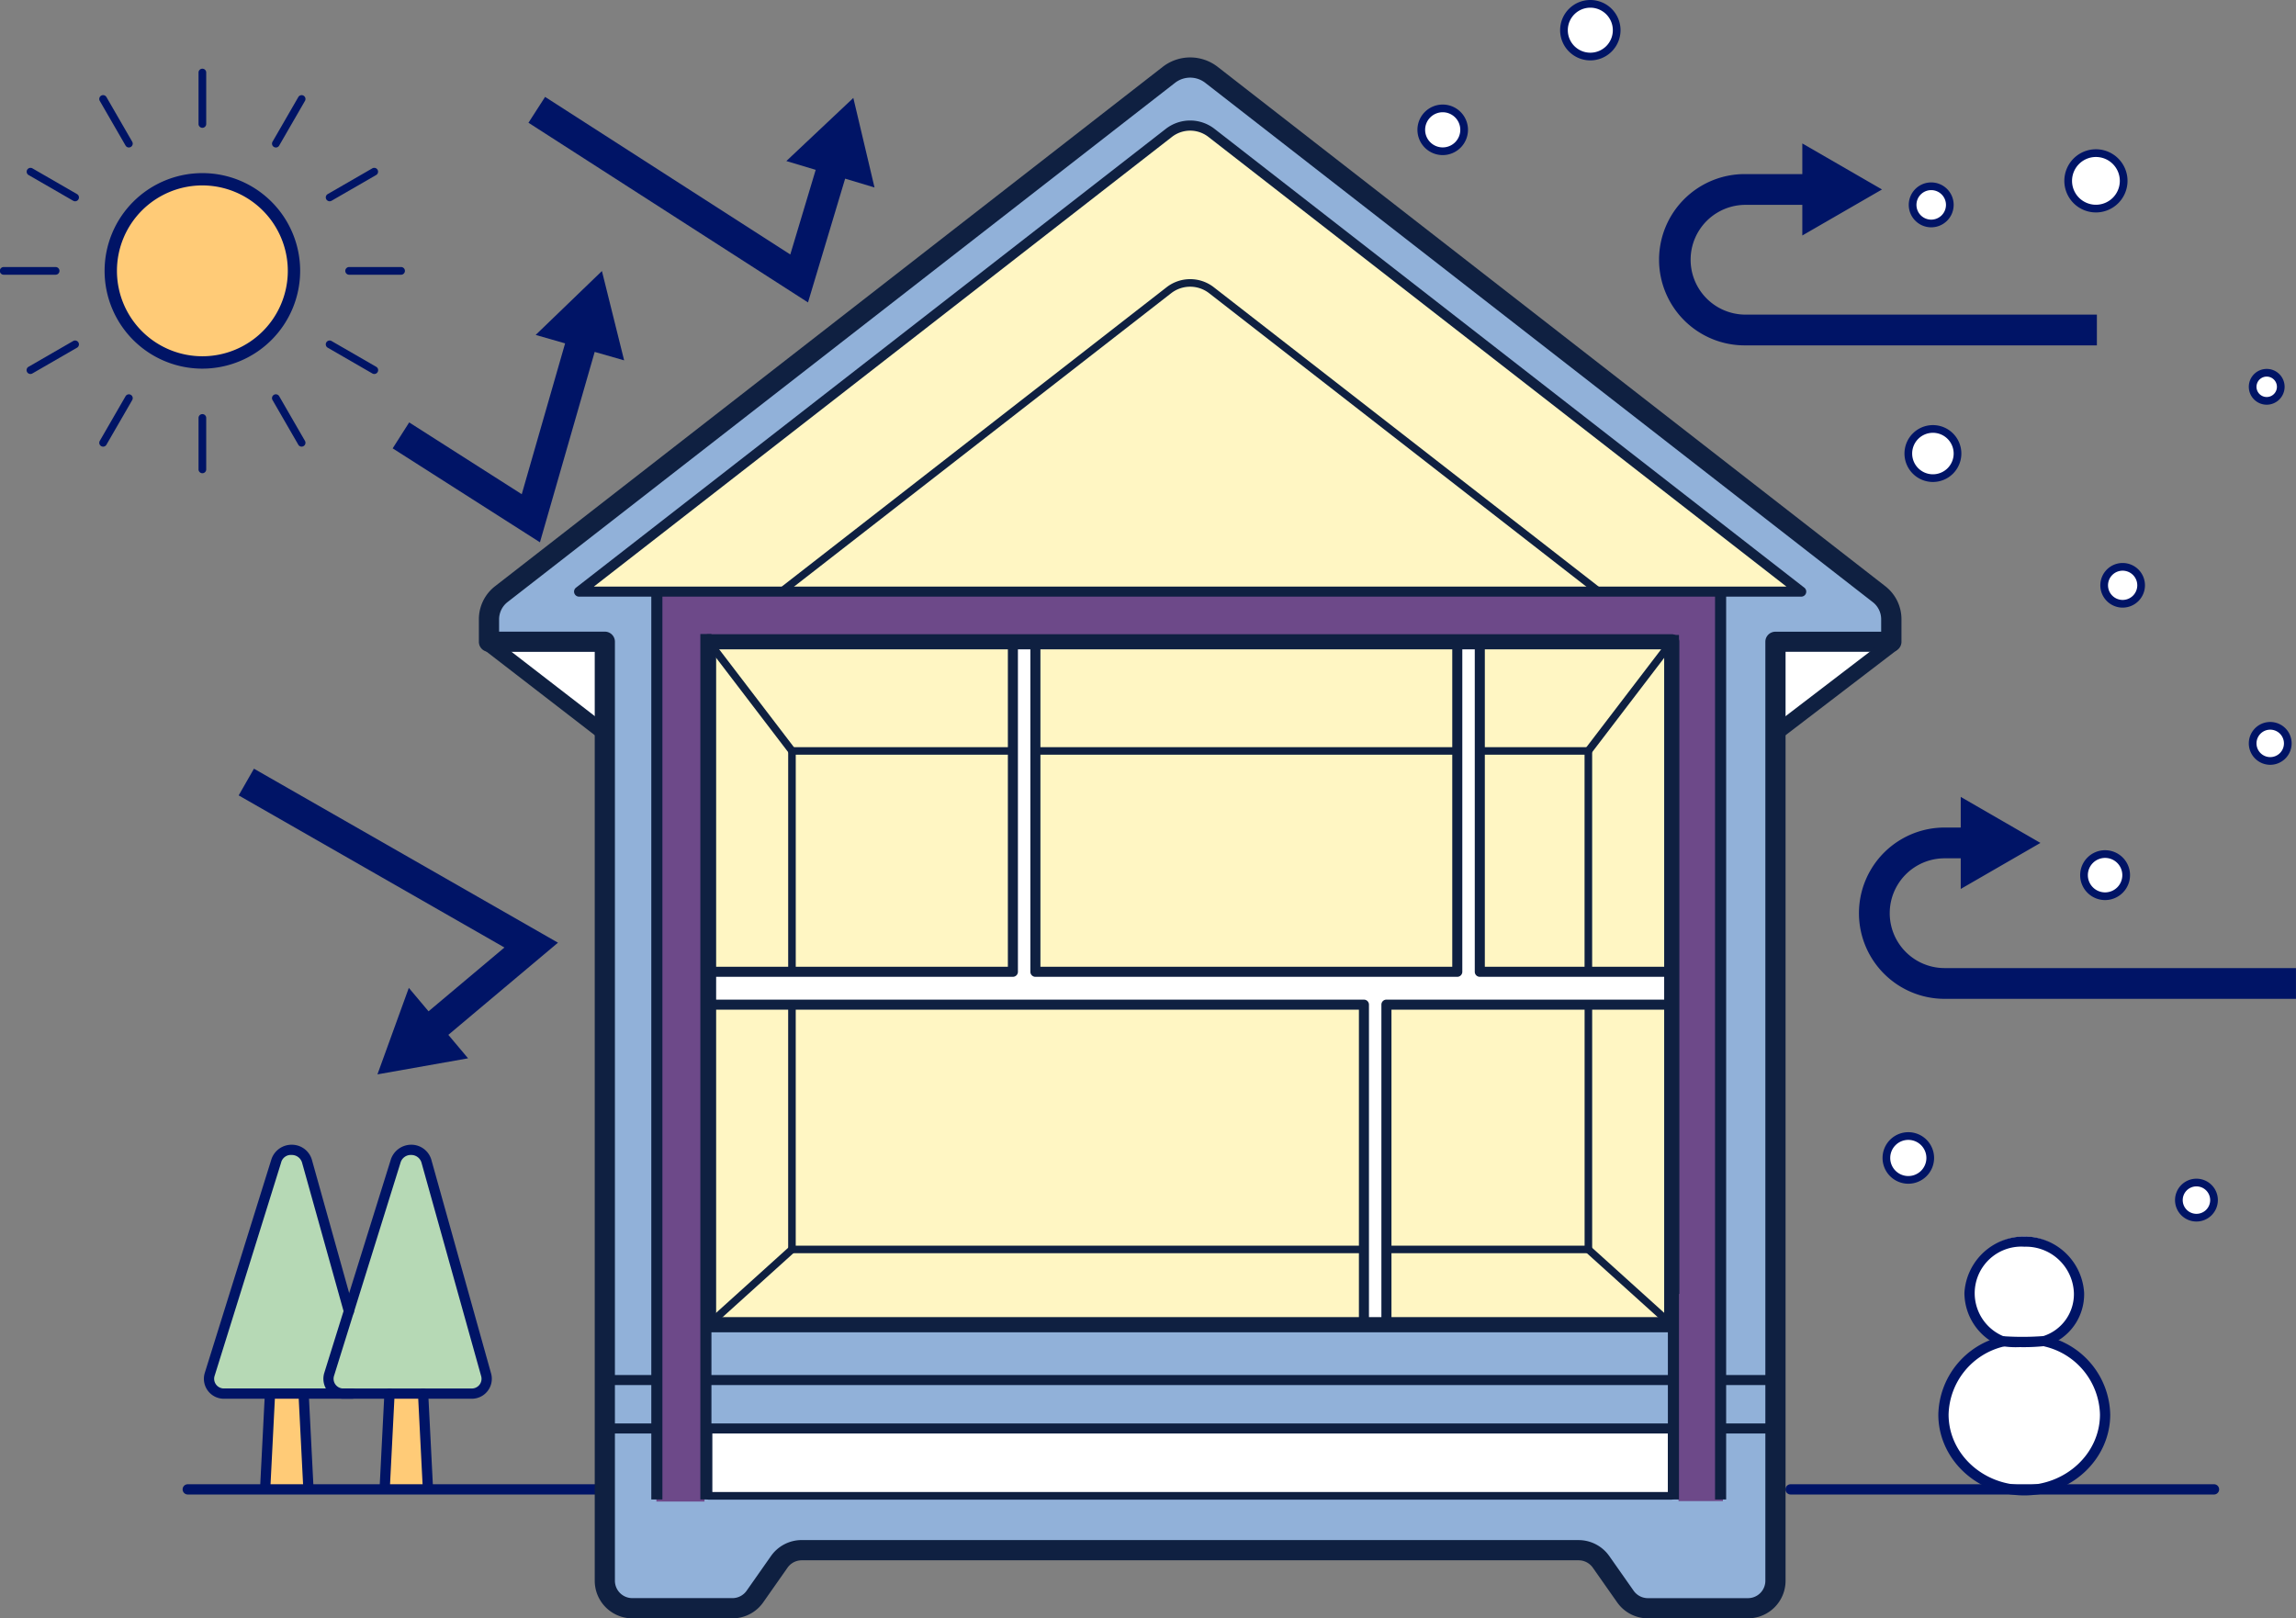 <svg xmlns="http://www.w3.org/2000/svg" width="319.797" height="225.442" viewBox="0 0 319.797 225.442">
  <rect x="0" y="0" width="319.797" height="225.442" fill="#808080" stroke="none"/>
  <g id="img08" transform="translate(0)">
    <g id="グループ_26402" data-name="グループ 26402">
      <path id="パス_26496" data-name="パス 26496" d="M274.974,485.158a2.45,2.45,0,1,0,2.443,2.457,2.457,2.457,0,0,0-2.443-2.457" transform="translate(41.239 -384.055)" fill="#fff"/>
      <path id="パス_26497" data-name="パス 26497" d="M274.475,454.642a1.957,1.957,0,1,0-1.958-1.957,1.952,1.952,0,0,0,1.958,1.957" transform="translate(41.239 -398.807)" fill="#fff"/>
      <path id="パス_26498" data-name="パス 26498" d="M267.771,529.7a2.45,2.45,0,1,0,2.441,2.457,2.455,2.455,0,0,0-2.441-2.457" transform="translate(38.158 -364.971)" fill="#fff"/>
      <path id="パス_26499" data-name="パス 26499" d="M260.62,469.658a2.571,2.571,0,1,0,2.57,2.571,2.571,2.571,0,0,0-2.57-2.571" transform="translate(35.039 -390.697)" fill="#fff"/>
      <path id="パス_26500" data-name="パス 26500" d="M259.006,497.668a2.936,2.936,0,1,0,2.943,2.943,2.935,2.935,0,0,0-2.943-2.943" transform="translate(34.195 -378.695)" fill="#fff"/>
      <path id="パス_26501" data-name="パス 26501" d="M258.394,437.032a3.857,3.857,0,1,0-3.857-3.857,3.859,3.859,0,0,0,3.857,3.857" transform="translate(33.535 -407.981)" fill="#fff"/>
      <path id="パス_26502" data-name="パス 26502" d="M256.625,549.371l-.044-.1a6.848,6.848,0,0,0,4.671-6.671,7.624,7.624,0,1,0-10.812,6.7,1.185,1.185,0,0,0,.184.043v.029a10.434,10.434,0,0,0,1.444,20.613,10.651,10.651,0,0,0,3.113,0,10.434,10.434,0,0,0,1.444-20.613" transform="translate(28.321 -362.503)" fill="#fff"/>
      <path id="パス_26503" data-name="パス 26503" d="M245.791,459.636a3.422,3.422,0,1,0-3.415,3.428,3.427,3.427,0,0,0,3.415-3.428" transform="translate(26.855 -396.459)" fill="#fff"/>
      <path id="パス_26504" data-name="パス 26504" d="M241.954,437.733a2.593,2.593,0,1,0-2.587-2.6,2.6,2.6,0,0,0,2.587,2.6" transform="translate(27.035 -406.597)" fill="#fff"/>
      <path id="パス_26505" data-name="パス 26505" d="M239.864,525.168a3.05,3.05,0,1,0,3.043,3.057,3.06,3.06,0,0,0-3.043-3.057" transform="translate(25.938 -366.912)" fill="#fff"/>
      <path id="パス_26512" data-name="パス 26512" d="M209.04,422.1a3.671,3.671,0,1,0-3.673-3.671,3.67,3.67,0,0,0,3.673,3.671" transform="translate(12.467 -414.219)" fill="#fff"/>
    </g>
    <g id="グループ_26403" data-name="グループ 26403">
      <path id="パス_26522" data-name="パス 26522" d="M89.194,444.624A12.763,12.763,0,1,0,76.438,457.38a12.76,12.76,0,0,0,12.756-12.756" transform="translate(-48.247 -406.888)" fill="#ffcb77"/>
      <path id="パス_26523" data-name="パス 26523" d="M76.69,458.5a13.619,13.619,0,1,1,13.619-13.62A13.635,13.635,0,0,1,76.69,458.5m0-25.524a11.9,11.9,0,1,0,11.9,11.9,11.918,11.918,0,0,0-11.9-11.9" transform="translate(-48.502 -407.147)" fill="#001466"/>
      <path id="パス_26524" data-name="パス 26524" d="M72.766,429.323a.536.536,0,0,1-.536-.536V421.6a.536.536,0,0,1,1.071,0v7.187a.536.536,0,0,1-.536.536" transform="translate(-44.578 -411.517)" fill="#001466"/>
      <path id="パス_26525" data-name="パス 26525" d="M72.766,463.007a.536.536,0,0,1-.536-.536v-7.187a.536.536,0,0,1,1.071,0v7.187a.536.536,0,0,1-.536.536" transform="translate(-44.578 -397.085)" fill="#001466"/>
      <path id="パス_26526" data-name="パス 26526" d="M66.678,430.95a.534.534,0,0,1-.464-.267l-3.591-6.221a.535.535,0,1,1,.927-.536l3.591,6.221a.535.535,0,0,1-.463.8" transform="translate(-48.725 -410.406)" fill="#001466"/>
      <path id="パス_26527" data-name="パス 26527" d="M83.522,460.124a.534.534,0,0,1-.464-.267l-3.591-6.221a.535.535,0,0,1,.927-.536l3.591,6.221a.535.535,0,0,1-.463.8" transform="translate(-41.508 -397.906)" fill="#001466"/>
      <path id="パス_26528" data-name="パス 26528" d="M62.221,435.407a.535.535,0,0,1-.267-.071l-6.221-3.591a.536.536,0,0,1,.536-.928l6.221,3.591a.536.536,0,0,1-.269,1" transform="translate(-51.761 -407.37)" fill="#001466"/>
      <path id="パス_26529" data-name="パス 26529" d="M91.394,452.25a.536.536,0,0,1-.267-.071l-6.221-3.591a.536.536,0,0,1,.536-.929l6.221,3.591a.536.536,0,0,1-.269,1" transform="translate(-39.261 -400.153)" fill="#001466"/>
      <path id="パス_26530" data-name="パス 26530" d="M60.594,441.493H53.408a.536.536,0,1,1,0-1.071h7.187a.536.536,0,1,1,0,1.071" transform="translate(-52.872 -403.223)" fill="#001466"/>
      <path id="パス_26531" data-name="パス 26531" d="M94.278,441.493H87.092a.536.536,0,1,1,0-1.071h7.187a.536.536,0,1,1,0,1.071" transform="translate(-38.44 -403.223)" fill="#001466"/>
      <path id="パス_26532" data-name="パス 26532" d="M56,452.25a.536.536,0,0,1-.269-1l6.221-3.591a.536.536,0,0,1,.536.929l-6.221,3.591a.536.536,0,0,1-.267.071" transform="translate(-51.761 -400.153)" fill="#001466"/>
      <path id="パス_26533" data-name="パス 26533" d="M85.176,435.407a.536.536,0,0,1-.269-1l6.221-3.591a.536.536,0,0,1,.536.928l-6.221,3.591a.535.535,0,0,1-.267.071" transform="translate(-39.261 -407.37)" fill="#001466"/>
      <path id="パス_26534" data-name="パス 26534" d="M63.085,460.124a.535.535,0,0,1-.463-.8l3.591-6.221a.535.535,0,0,1,.927.536l-3.591,6.221a.534.534,0,0,1-.464.267" transform="translate(-48.725 -397.906)" fill="#001466"/>
      <path id="パス_26535" data-name="パス 26535" d="M79.929,430.95a.535.535,0,0,1-.463-.8l3.591-6.221a.535.535,0,1,1,.927.536l-3.591,6.221a.534.534,0,0,1-.464.267" transform="translate(-41.508 -410.406)" fill="#001466"/>
      <path id="パス_26519" data-name="パス 26519" d="M103.557,528.15a2.24,2.24,0,0,0-4.3-.057l-6.528,20.9L86.916,528.15a2.249,2.249,0,0,0-4.314-.057l-9.256,29.7a2.062,2.062,0,0,0,1.971,2.671h34.555a2.055,2.055,0,0,0,1.986-2.614Z" transform="translate(-44.14 -366.338)" fill="#b6d9b5"/>
      <path id="パス_26520" data-name="パス 26520" d="M90.388,563.406v.229H96.4v-.229l-.671-13.128H91.045Z" transform="translate(-36.798 -356.153)" fill="#ffcb77"/>
      <path id="パス_26521" data-name="パス 26521" d="M78.738,563.406v.229h6v-.229l-.657-13.128H79.395Z" transform="translate(-41.79 -356.153)" fill="#ffcb77"/>
      <path id="パス_26515" data-name="パス 26515" d="M194.444,430.919a2.986,2.986,0,1,0-2.987-2.985,2.984,2.984,0,0,0,2.987,2.985" transform="translate(6.507 -409.854)" fill="#fff"/>
    </g>
    <g id="グループ_26405" data-name="グループ 26405">
      <path id="パス_26561" data-name="パス 26561" d="M258.557,437.736a4.4,4.4,0,1,1,4.4-4.4,4.4,4.4,0,0,1-4.4,4.4m0-7.725a3.327,3.327,0,1,0,3.327,3.327,3.33,3.33,0,0,0-3.327-3.327" transform="translate(33.373 -408.143)" fill="#001466"/>
      <path id="パス_26562" data-name="パス 26562" d="M242.115,438.425a3.127,3.127,0,1,1,3.127-3.127,3.13,3.13,0,0,1-3.127,3.127m0-5.182a2.056,2.056,0,1,0,2.056,2.056,2.059,2.059,0,0,0-2.056-2.056" transform="translate(26.873 -406.759)" fill="#001466"/>
      <path id="パス_26563" data-name="パス 26563" d="M194.6,431.617a3.52,3.52,0,1,1,3.52-3.52,3.525,3.525,0,0,1-3.52,3.52m0-5.968a2.448,2.448,0,1,0,2.448,2.448,2.451,2.451,0,0,0-2.448-2.448" transform="translate(6.347 -410.012)" fill="#001466"/>
      <path id="パス_26564" data-name="パス 26564" d="M209.2,422.793a4.206,4.206,0,1,1,4.207-4.205,4.21,4.21,0,0,1-4.207,4.205m0-7.341a3.135,3.135,0,1,0,3.135,3.135,3.137,3.137,0,0,0-3.135-3.135" transform="translate(12.307 -414.381)" fill="#001466"/>
      <path id="パス_26565" data-name="パス 26565" d="M242.531,463.759a3.961,3.961,0,1,1,3.961-3.961,3.966,3.966,0,0,1-3.961,3.961m0-6.851a2.89,2.89,0,1,0,2.89,2.89,2.893,2.893,0,0,0-2.89-2.89" transform="translate(26.694 -396.618)" fill="#001466"/>
      <path id="パス_26566" data-name="パス 26566" d="M260.776,475.5a3.108,3.108,0,1,1,3.108-3.108,3.113,3.113,0,0,1-3.108,3.108m0-5.145a2.037,2.037,0,1,0,2.037,2.037,2.04,2.04,0,0,0-2.037-2.037" transform="translate(34.876 -390.857)" fill="#001466"/>
      <path id="パス_26567" data-name="パス 26567" d="M259.173,504.238a3.472,3.472,0,1,1,3.473-3.471,3.476,3.476,0,0,1-3.473,3.471m0-5.872a2.4,2.4,0,1,0,2.4,2.4,2.4,2.4,0,0,0-2.4-2.4" transform="translate(34.033 -378.855)" fill="#001466"/>
      <path id="パス_26568" data-name="パス 26568" d="M240.02,531.97a3.589,3.589,0,1,1,3.59-3.59,3.593,3.593,0,0,1-3.59,3.59m0-6.107a2.518,2.518,0,1,0,2.518,2.517,2.52,2.52,0,0,0-2.518-2.517" transform="translate(25.778 -367.073)" fill="#001466"/>
      <path id="パス_26569" data-name="パス 26569" d="M267.934,535.293a2.983,2.983,0,1,1,2.983-2.983,2.987,2.987,0,0,1-2.983,2.983m0-4.894a1.911,1.911,0,1,0,1.911,1.911,1.913,1.913,0,0,0-1.911-1.911" transform="translate(37.997 -365.13)" fill="#001466"/>
      <path id="パス_26570" data-name="パス 26570" d="M275.128,490.753a2.983,2.983,0,1,1,2.983-2.983,2.987,2.987,0,0,1-2.983,2.983m0-4.894a1.911,1.911,0,1,0,1.911,1.911,1.913,1.913,0,0,0-1.911-1.911" transform="translate(41.079 -384.214)" fill="#001466"/>
      <path id="パス_26571" data-name="パス 26571" d="M274.639,455.343a2.493,2.493,0,1,1,2.493-2.493,2.5,2.5,0,0,1-2.493,2.493m0-3.915a1.422,1.422,0,1,0,1.421,1.423,1.425,1.425,0,0,0-1.421-1.423" transform="translate(41.079 -398.967)" fill="#001466"/>
      <path id="パス_26572" data-name="パス 26572" d="M253.842,566.858c-6.6,0-11.971-5.055-11.971-11.268a11.421,11.421,0,0,1,8.794-10.865.714.714,0,1,1,.357,1.383,9.993,9.993,0,0,0-7.722,9.482c0,5.425,4.73,9.839,10.542,9.839s10.542-4.414,10.542-9.839a9.993,9.993,0,0,0-7.722-9.482.714.714,0,1,1,.357-1.383,11.419,11.419,0,0,1,8.794,10.865c0,6.212-5.37,11.268-11.971,11.268" transform="translate(28.108 -358.543)" fill="#001466"/>
      <path id="パス_26573" data-name="パス 26573" d="M252.154,550.375a12.187,12.187,0,0,1-2.865-.2,8.037,8.037,0,0,1-4.874-7.355,8.351,8.351,0,0,1,16.673,0,7.544,7.544,0,0,1-5.278,7.387,27.919,27.919,0,0,1-3.655.17m.6-13.989a6.491,6.491,0,0,0-2.914,12.469,39.044,39.044,0,0,0,5.577-.021,6.135,6.135,0,0,0,4.245-6.015,6.69,6.69,0,0,0-6.908-6.432" transform="translate(29.198 -362.718)" fill="#001466"/>
      <path id="パス_26574" data-name="パス 26574" d="M286.656,560.552H227.681a.714.714,0,1,1,0-1.428h58.974a.714.714,0,1,1,0,1.428" transform="translate(21.722 -352.363)" fill="#001466"/>
      <path id="パス_26575" data-name="パス 26575" d="M128.98,560.552H71.393a.714.714,0,0,1,0-1.428H128.98a.714.714,0,1,1,0,1.428" transform="translate(-45.242 -352.363)" fill="#001466"/>
      <path id="パス_26576" data-name="パス 26576" d="M105.093,561.4H87.184a2.779,2.779,0,0,1-2.653-3.607l9.262-29.7a2.99,2.99,0,0,1,2.868-2.077,2.9,2.9,0,0,1,2.8,2.161l8.3,29.695a2.779,2.779,0,0,1-2.676,3.528m-19.2-3.181a1.352,1.352,0,0,0,1.288,1.753h17.909a1.35,1.35,0,0,0,1.3-1.714l-8.3-29.7a1.486,1.486,0,0,0-1.451-1.117h-.024a1.483,1.483,0,0,0-1.458,1.074Z" transform="translate(-39.362 -366.551)" fill="#001466"/>
      <path id="パス_26577" data-name="パス 26577" d="M90.6,564.337h-.037a.716.716,0,0,1-.677-.75l.666-13.126a.721.721,0,0,1,.75-.677.714.714,0,0,1,.677.748l-.666,13.126a.715.715,0,0,1-.713.679" transform="translate(-37.013 -356.365)" fill="#001466"/>
      <path id="パス_26578" data-name="パス 26578" d="M95.007,564.337a.715.715,0,0,1-.713-.678l-.666-13.126a.714.714,0,0,1,1.427-.071l.666,13.126a.716.716,0,0,1-.677.75h-.037" transform="translate(-35.41 -356.365)" fill="#001466"/>
      <path id="パス_26579" data-name="パス 26579" d="M93.441,561.4H75.532a2.779,2.779,0,0,1-2.653-3.605l9.262-29.7a2.956,2.956,0,0,1,2.868-2.078,2.9,2.9,0,0,1,2.806,2.161l5.824,20.834a.714.714,0,0,1-1.376.384L86.44,528.559a1.487,1.487,0,0,0-1.451-1.118,1.4,1.4,0,0,0-1.483,1.074l-9.261,29.7a1.349,1.349,0,0,0,1.287,1.753H93.441a.714.714,0,0,1,0,1.428" transform="translate(-44.354 -366.551)" fill="#001466"/>
      <path id="パス_26580" data-name="パス 26580" d="M78.948,564.337H78.91a.716.716,0,0,1-.677-.75l.666-13.126a.721.721,0,0,1,.75-.677.714.714,0,0,1,.677.748l-.666,13.126a.715.715,0,0,1-.713.679" transform="translate(-42.006 -356.365)" fill="#001466"/>
      <path id="パス_26581" data-name="パス 26581" d="M83.355,564.337a.715.715,0,0,1-.713-.678l-.666-13.126a.714.714,0,0,1,1.427-.071l.666,13.126a.716.716,0,0,1-.677.75h-.037" transform="translate(-40.402 -356.365)" fill="#001466"/>
      <path id="パス_26582" data-name="パス 26582" d="M226.649,452.214a7.645,7.645,0,1,1,0-15.29h7.912v4.267l11.1-6.411-11.1-6.41v4.268h-7.912a11.931,11.931,0,1,0,0,23.861H275.59v-4.285Z" transform="translate(16.473 -408.387)" fill="#001466"/>
      <path id="パス_26583" data-name="パス 26583" d="M246.064,515.94a7.646,7.646,0,0,1,0-15.292h2.244v4.268l11.1-6.411-11.1-6.41v4.267h-2.244a11.931,11.931,0,0,0,0,23.863H295V515.94Z" transform="translate(24.792 -381.083)" fill="#001466"/>
      <path id="パス_26584" data-name="パス 26584" d="M152.6,436.449l-2.95-12.475-9.329,8.791,4.087,1.227-3.538,11.791L106.718,423.83l-2.317,3.6,38.936,25.031,5.172-17.243Z" transform="translate(-30.794 -410.332)" fill="#001466"/>
      <path id="パス_26585" data-name="パス 26585" d="M123.4,453.253l-3.093-12.441-9.228,8.9,4.1,1.178L109.14,471.9,93.461,461.9l-2.3,3.613L111.674,478.6l7.625-26.522Z" transform="translate(-36.468 -403.056)" fill="#001466"/>
      <path id="パス_26586" data-name="パス 26586" d="M120.617,513.581,78.273,489.343l-2.128,3.72,37.016,21.189-10.571,8.889-2.747-3.266-4.371,12.051,12.622-2.238-2.747-3.267Z" transform="translate(-42.901 -382.262)" fill="#001466"/>
    </g>
    <g id="_" data-name="//" transform="translate(-1000.215 -3001)">
      <g id="グループ_26365" data-name="グループ 26365" transform="translate(1066.916 3009)">
        <rect id="長方形_19440" data-name="長方形 19440" width="135.279" height="6.764" transform="translate(31.49 177.206)" fill="#91b1d9"/>
        <path id="パス_27493" data-name="パス 27493" d="M196.534,81.186V78.065a4.448,4.448,0,0,0-1.716-3.5L101.841,2.227a4.832,4.832,0,0,0-5.947,0L2.917,74.564a4.448,4.448,0,0,0-1.716,3.5v3.121h16.14V212a3.811,3.811,0,0,0,3.8,3.824H35.1a3.84,3.84,0,0,0,3.135-1.617l3.4-4.837a3.811,3.811,0,0,1,3.121-1.631H152.967a3.816,3.816,0,0,1,3.135,1.631l3.394,4.837a3.84,3.84,0,0,0,3.135,1.617h13.947a3.819,3.819,0,0,0,3.824-3.815V81.186ZM165.941,200.174H31.784v-9.391H165.941Zm7.114-125.961V184.034H24.681V74.213H13.757l82.137-63.9a4.835,4.835,0,0,1,5.947,0l82.123,63.9Z" transform="translate(0.205 0.205)" fill="#91b1d9"/>
        <path id="パス_27494" data-name="パス 27494" d="M154.321,69.55V82.317l16.14-12.767Z" transform="translate(26.277 11.843)" fill="#fff"/>
        <path id="パス_27495" data-name="パス 27495" d="M100.015,9.135a4.837,4.837,0,0,0-5.949,0l-82.136,63.9H182.137Z" transform="translate(2.032 1.382)" fill="#fff6c3"/>
        <path id="パス_27496" data-name="パス 27496" d="M38.517,63.591H21.265V165.707H169.636V63.591Zm124.007,49.235v45.718H28.366V70.071H162.524Z" transform="translate(3.621 10.828)" fill="#6d4989"/>
        <rect id="長方形_19443" data-name="長方形 19443" width="134.158" height="9.391" transform="translate(31.987 190.988)" fill="#fff"/>
        <path id="パス_27497" data-name="パス 27497" d="M134.763,115.526V69.55h-3.135v45.975H72.858V69.55H69.723v45.975H27.333v4.584h91.29V164.7h3.135V120.11h39.733v-4.584Z" transform="translate(4.654 11.843)" fill="#fff"/>
        <path id="パス_27498" data-name="パス 27498" d="M119.132,84.763v30.763H145.86V69.55H119.132Z" transform="translate(20.285 11.843)" fill="#fff6c3"/>
        <rect id="長方形_19444" data-name="長方形 19444" width="39.733" height="44.587" transform="translate(126.413 131.951)" fill="#fff6c3"/>
        <rect id="長方形_19445" data-name="長方形 19445" width="58.77" height="45.975" transform="translate(77.512 81.393)" fill="#fff6c3"/>
        <path id="パス_27499" data-name="パス 27499" d="M118.623,112.752H27.332V157.34h91.29V112.752Z" transform="translate(4.654 19.199)" fill="#fff6c3"/>
        <rect id="長方形_19446" data-name="長方形 19446" width="42.391" height="45.975" transform="translate(31.986 81.393)" fill="#fff6c3"/>
        <path id="パス_27500" data-name="パス 27500" d="M1.2,69.55l16.14,12.767V69.55Z" transform="translate(0.205 11.843)" fill="#fff"/>
        <path id="パス_27501" data-name="パス 27501" d="M176.772,217.441H162.828a5.234,5.234,0,0,1-4.281-2.224l-3.394-4.833a2.423,2.423,0,0,0-1.981-1.029H44.97a2.423,2.423,0,0,0-1.981,1.029L39.6,215.217a5.23,5.23,0,0,1-4.28,2.224H21.368a5.238,5.238,0,0,1-5.231-5.233V82.805H1.4A1.4,1.4,0,0,1,0,81.4V78.279a5.815,5.815,0,0,1,2.261-4.621L95.24,1.319a6.234,6.234,0,0,1,7.67,0l92.974,72.336a5.819,5.819,0,0,1,2.26,4.621V81.4a1.4,1.4,0,0,1-1.4,1.4H182V212.208a5.238,5.238,0,0,1-5.233,5.233m-131.8-10.9h108.2a5.233,5.233,0,0,1,4.28,2.224l3.394,4.833a2.424,2.424,0,0,0,1.981,1.03h13.943a2.425,2.425,0,0,0,2.421-2.421V81.4a1.4,1.4,0,0,1,1.4-1.4h14.73V78.277a3.02,3.02,0,0,0-1.17-2.4L101.175,3.539a3.429,3.429,0,0,0-4.213,0L3.986,75.875a3.062,3.062,0,0,0-1.17,2.4v1.717H17.547a1.4,1.4,0,0,1,1.4,1.4v130.81a2.424,2.424,0,0,0,2.42,2.421H35.311a2.421,2.421,0,0,0,1.98-1.027l3.394-4.836a5.233,5.233,0,0,1,4.28-2.224" transform="translate(0 0)" fill="#0f2041"/>
        <path id="パス_27502" data-name="パス 27502" d="M182.244,73.837H12.037a.7.7,0,0,1-.432-1.258l82.131-63.9a5.534,5.534,0,0,1,6.806,0l82.132,63.9a.7.7,0,0,1-.432,1.258m-168.159-1.4H180.194L99.68,9.792a4.134,4.134,0,0,0-5.078,0Z" transform="translate(1.93 1.279)" fill="#0f2041"/>
        <path id="パス_27503" data-name="パス 27503" d="M149.942,70.447a.529.529,0,0,1-.323-.111L95.661,28.356a4.31,4.31,0,0,0-5.3,0L36.409,70.336a.528.528,0,0,1-.648-.832L89.723,27.525a5.36,5.36,0,0,1,6.59,0L150.27,69.5a.528.528,0,0,1-.324.943" transform="translate(6.057 4.494)" fill="#0f2041"/>
        <path id="パス_27504" data-name="パス 27504" d="M17.529,83.513a1.058,1.058,0,0,1-.644-.219L.481,70.63a1.054,1.054,0,0,1,1.287-1.67l16.4,12.665a1.053,1.053,0,0,1-.645,1.89" transform="translate(0.012 11.705)" fill="#0f2041"/>
        <path id="パス_27505" data-name="パス 27505" d="M154.476,83.469a1.053,1.053,0,0,1-.641-1.892l16.15-12.357a1.054,1.054,0,0,1,1.28,1.675L155.116,83.253a1.054,1.054,0,0,1-.64.216" transform="translate(26.123 11.75)" fill="#0f2041"/>
        <path id="パス_27506" data-name="パス 27506" d="M178.147,164H15.091a.7.7,0,1,1,0-1.4H178.147a.7.7,0,0,1,0,1.4" transform="translate(2.45 27.687)" fill="#0f2041"/>
        <path id="パス_27507" data-name="パス 27507" d="M178.147,158.24H15.091a.7.7,0,1,1,0-1.4H178.147a.7.7,0,0,1,0,1.4" transform="translate(2.45 26.705)" fill="#0f2041"/>
        <path id="パス_27508" data-name="パス 27508" d="M161.569,173.2H27.416a.528.528,0,0,1-.528-.528v-9.4a.528.528,0,1,1,1.053-.07.7.7,0,0,1,0,.07v8.866h133.1v-8.866a.528.528,0,0,1,1.053-.07.7.7,0,0,1,0,.07v9.394a.528.528,0,0,1-.528.528" transform="translate(4.578 27.706)" fill="#0f2041"/>
        <path id="パス_27509" data-name="パス 27509" d="M161.644,165.9H27.491a1.053,1.053,0,0,1-1.053-1.053V69.709a1.053,1.053,0,0,1,1.053-1.053H161.644a1.053,1.053,0,0,1,1.053,1.053v95.136a1.053,1.053,0,0,1-1.053,1.053m-133.1-2.107H160.59V70.764H28.546Z" transform="translate(4.502 11.691)" fill="#0f2041"/>
        <path id="パス_27510" data-name="パス 27510" d="M136.22,147.448H108.1a.528.528,0,1,1-.07-1.053.7.7,0,0,1,.07,0h27.6V112.82a.528.528,0,0,1,1.053,0v34.1a.528.528,0,0,1-.528.528" transform="translate(18.31 19.127)" fill="#0f2041"/>
        <path id="パス_27511" data-name="パス 27511" d="M134.328,113.917a.528.528,0,0,1-.528-.528V83.155H119.21a.528.528,0,0,1-.07-1.053q.035,0,.07,0h15.119a.528.528,0,0,1,.528.528v30.762a.528.528,0,0,1-.528.528" transform="translate(20.203 13.98)" fill="#0f2041"/>
        <path id="パス_27512" data-name="パス 27512" d="M125.084,83.155H66.318a.528.528,0,0,1-.07-1.053q.035,0,.07,0h58.766a.528.528,0,0,1,.07,1.053.7.7,0,0,1-.07,0" transform="translate(11.196 13.98)" fill="#0f2041"/>
        <path id="パス_27513" data-name="パス 27513" d="M37.341,113.917a.528.528,0,0,1-.528-.528V82.629a.528.528,0,0,1,.528-.528H68.119a.528.528,0,0,1,.07,1.053q-.035,0-.07,0H37.867v30.234a.528.528,0,0,1-.528.528" transform="translate(6.268 13.98)" fill="#0f2041"/>
        <path id="パス_27514" data-name="パス 27514" d="M117.006,147.448H37.339a.528.528,0,0,1-.528-.528v-34.1a.528.528,0,0,1,1.053,0v33.575h79.141a.528.528,0,1,1,.07,1.053.7.7,0,0,1-.07,0" transform="translate(6.268 19.127)" fill="#0f2041"/>
        <path id="パス_27515" data-name="パス 27515" d="M69.829,116.331H27.439a.7.7,0,0,1,0-1.4H69.127V69.66a.7.7,0,0,1,1.4,0V115.63a.7.7,0,0,1-.7.7" transform="translate(4.553 11.742)" fill="#0f2041"/>
        <path id="パス_27516" data-name="パス 27516" d="M125.1,116.331H66.338a.7.7,0,0,1-.7-.7V69.658a.7.7,0,0,1,1.4,0v45.27H124.4V69.658a.7.7,0,0,1,1.4,0v45.973a.7.7,0,0,1-.7.7" transform="translate(11.176 11.742)" fill="#0f2041"/>
        <path id="パス_27517" data-name="パス 27517" d="M145.964,116.331H119.23a.7.7,0,0,1-.7-.7V69.658a.7.7,0,0,1,1.4,0v45.27h26.032a.7.7,0,0,1,0,1.4" transform="translate(20.182 11.742)" fill="#0f2041"/>
        <path id="パス_27518" data-name="パス 27518" d="M118.722,158.143a.7.7,0,0,1-.7-.7V113.555H27.44a.7.7,0,0,1,0-1.4h91.281a.7.7,0,0,1,.7.7v44.587a.7.7,0,0,1-.7.7" transform="translate(4.553 19.097)" fill="#0f2041"/>
        <path id="パス_27519" data-name="パス 27519" d="M108.116,158.143a.7.7,0,0,1-.7-.7V112.853a.7.7,0,0,1,.7-.7h39.74a.7.7,0,0,1,0,1.4H108.818v43.885a.7.7,0,0,1-.7.7" transform="translate(18.29 19.097)" fill="#0f2041"/>
        <path id="パス_27520" data-name="パス 27520" d="M132.121,85.363a.527.527,0,0,1-.418-.847l11.615-15.207a.527.527,0,0,1,.838.64L132.54,85.163a.526.526,0,0,1-.419.207" transform="translate(22.407 11.767)" fill="#0f2041"/>
        <path id="パス_27521" data-name="パス 27521" d="M39.03,85.364a.526.526,0,0,1-.419-.207L26.995,69.943a.527.527,0,1,1,.838-.64L39.448,84.51a.527.527,0,0,1-.418.847" transform="translate(4.578 11.766)" fill="#0f2041"/>
        <path id="パス_27522" data-name="パス 27522" d="M27.414,152.984a.527.527,0,0,1-.351-.917l11.615-10.49a.526.526,0,0,1,.755.734.512.512,0,0,1-.053.048l-11.616,10.49a.521.521,0,0,1-.351.137" transform="translate(4.579 24.08)" fill="#0f2041"/>
        <path id="パス_27523" data-name="パス 27523" d="M143.743,152.984a.521.521,0,0,1-.351-.137L131.773,142.36a.527.527,0,0,1,.649-.83.507.507,0,0,1,.053.048l11.615,10.49a.527.527,0,0,1-.351.917" transform="translate(22.403 24.08)" fill="#0f2041"/>
        <rect id="長方形_19447" data-name="長方形 19447" width="6.7" height="28.86" transform="translate(24.724 172.31)" fill="#6d4989"/>
        <rect id="長方形_19448" data-name="長方形 19448" width="6.184" height="28.86" transform="translate(167.091 172.246)" fill="#6d4989"/>
        <rect id="長方形_19449" data-name="長方形 19449" width="1.546" height="126.261" transform="translate(172.179 74.619)" fill="#0f2041"/>
        <rect id="長方形_19450" data-name="長方形 19450" width="1.546" height="120.431" transform="translate(165.609 80.45)" fill="#0f2041"/>
        <rect id="長方形_19451" data-name="長方形 19451" width="1.546" height="120.559" transform="translate(30.845 80.321)" fill="#0f2041"/>
        <rect id="長方形_19452" data-name="長方形 19452" width="1.546" height="126.261" transform="translate(24.016 74.619)" fill="#0f2041"/>
      </g>
    </g>
  </g>
</svg>
